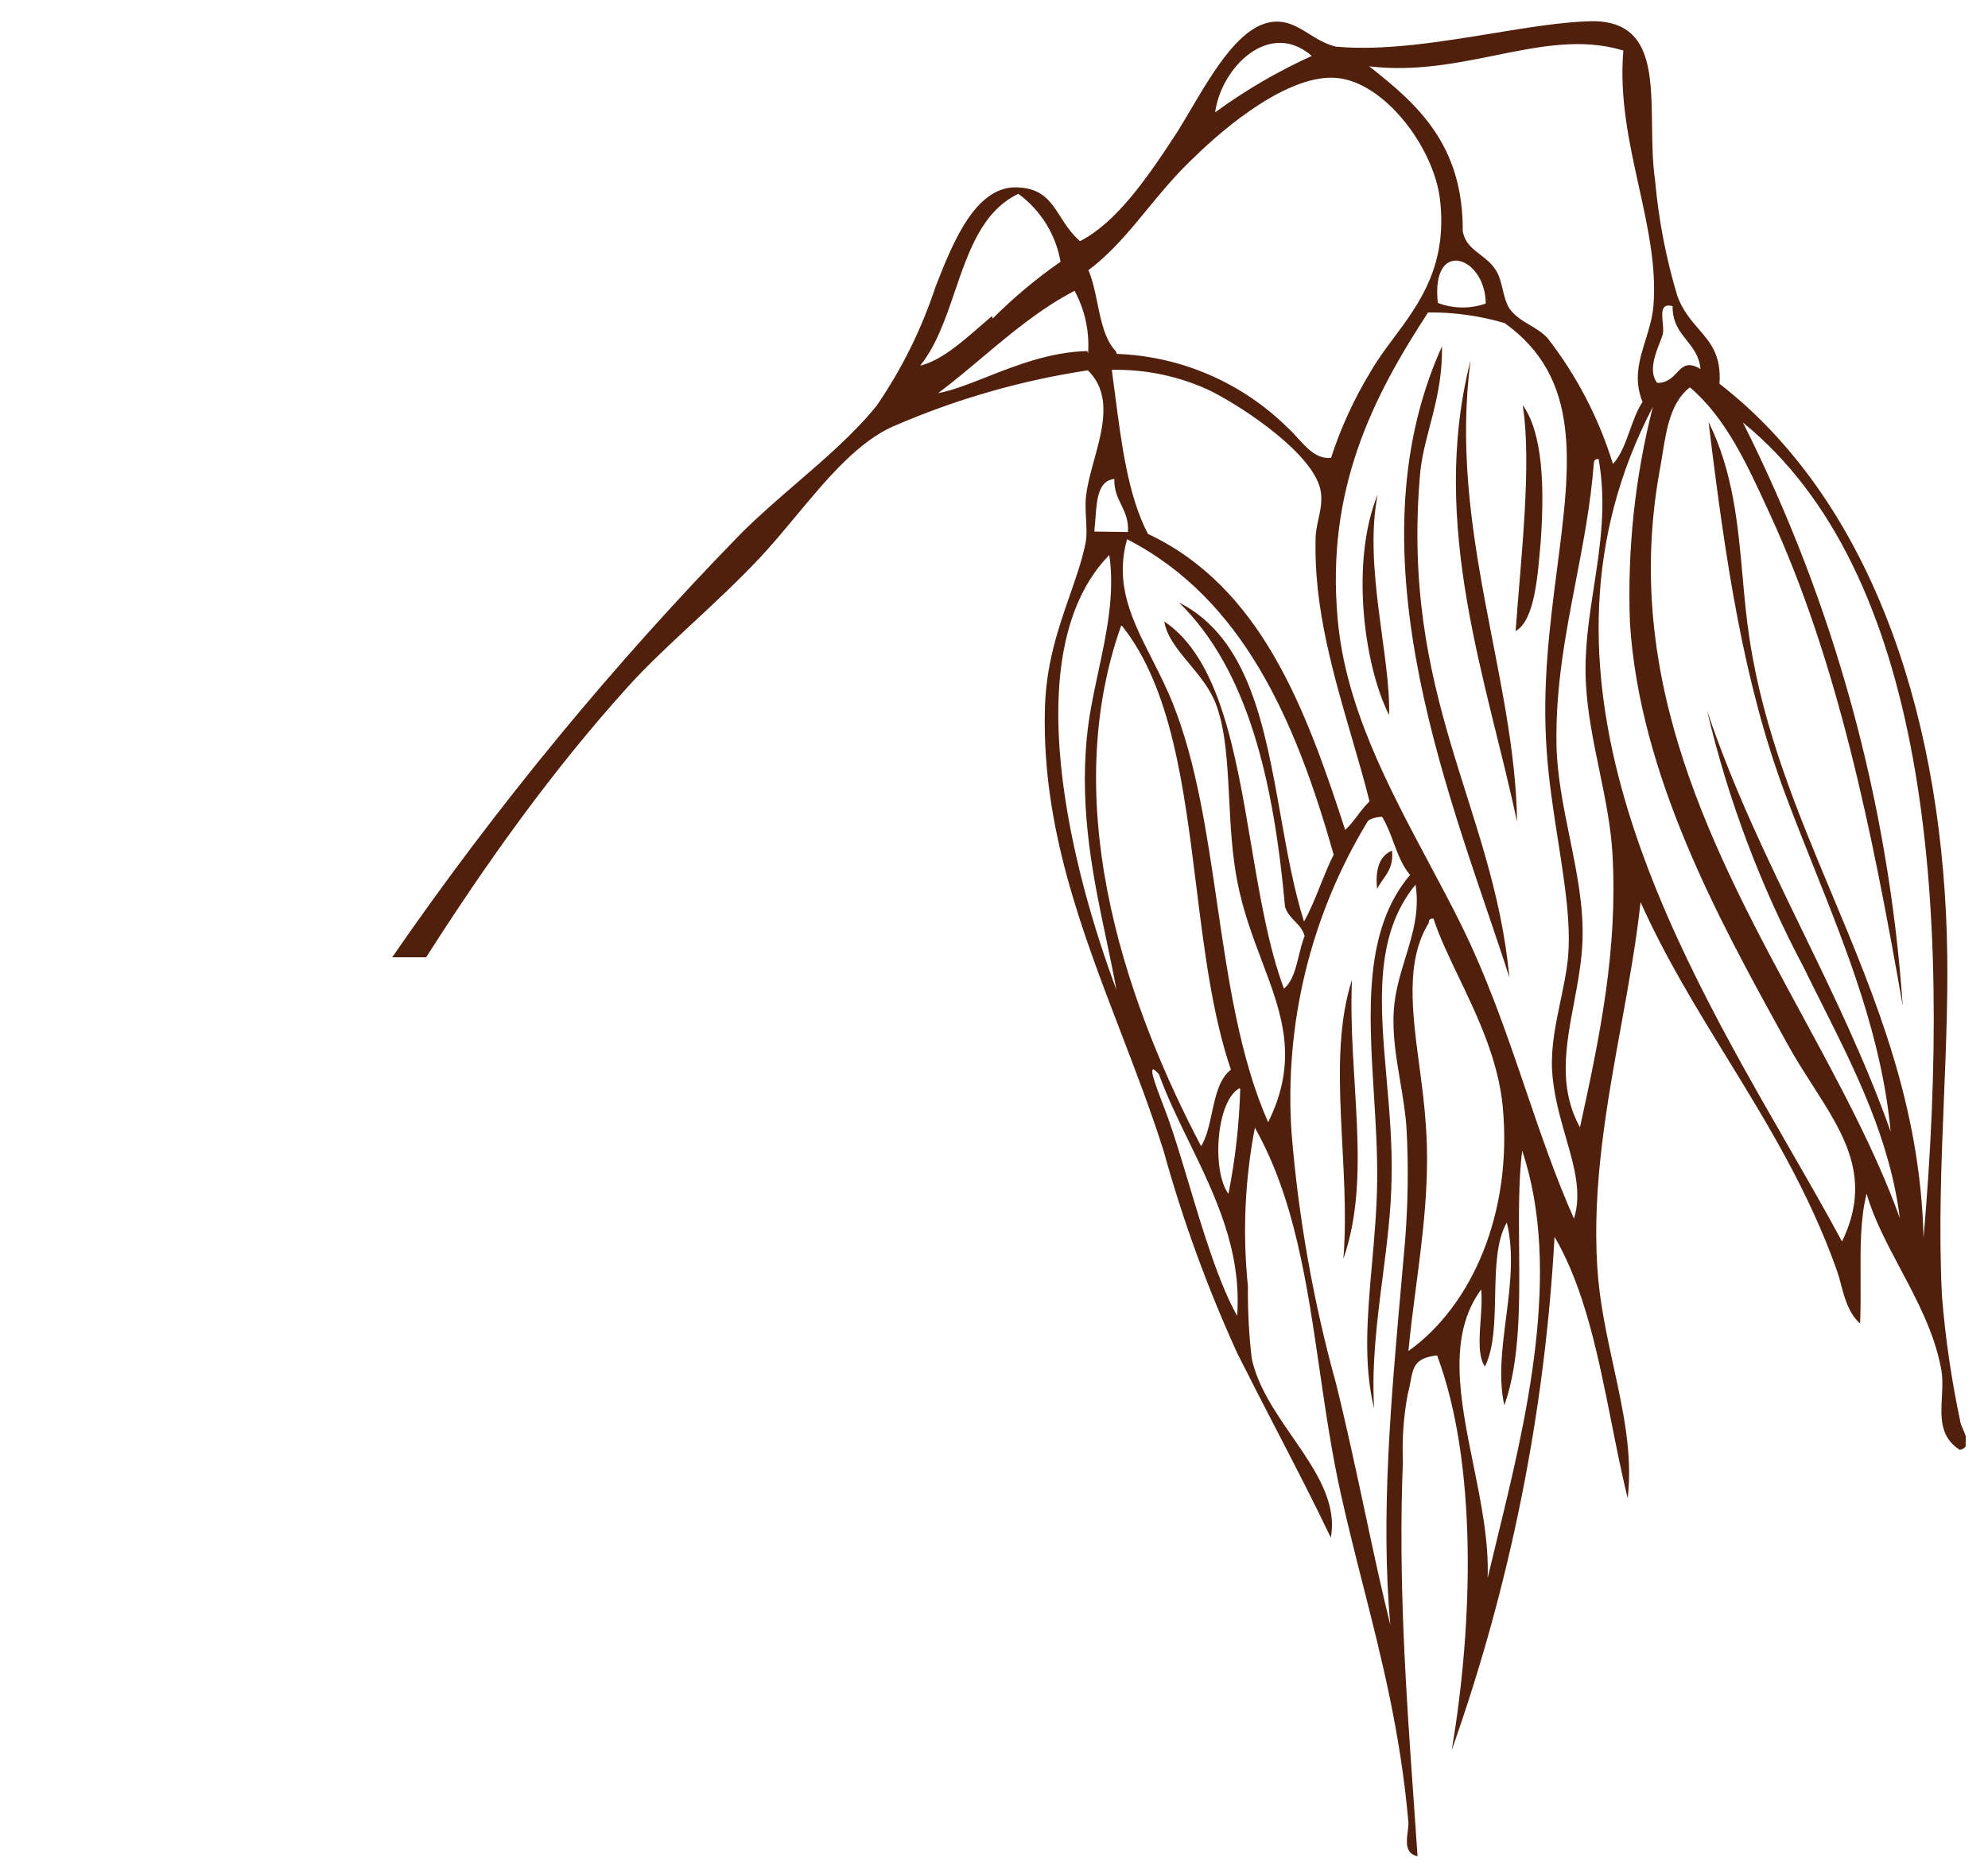 <svg width="245" height="230" viewBox="0 0 245 230" fill="none" xmlns="http://www.w3.org/2000/svg">
<g clip-path="url(#clip0_1442_7065)">
<path fill-rule="evenodd" clip-rule="evenodd" d="M177.713 42.683C177.798 49.082 175.576 53.276 175.043 58.061C172.5 85.916 184.055 99.486 186.01 120.46C179.4 99.769 165.916 68.732 177.713 42.683Z" fill="#50200C"/>
<path fill-rule="evenodd" clip-rule="evenodd" d="M187.655 49.932C190.192 53.45 190.321 60.269 189.891 66.562C189.513 70.831 189.191 76.434 186.785 77.785C187.423 68.876 188.812 57.186 187.655 49.932Z" fill="#50200C"/>
<path fill-rule="evenodd" clip-rule="evenodd" d="M169.787 60.954C168.018 69.798 171.41 80.985 171.19 88.146C167.931 81.63 166.504 68.913 169.787 60.954Z" fill="#50200C"/>
<path fill-rule="evenodd" clip-rule="evenodd" d="M171.554 104.85C171.791 107.323 170.427 108.095 169.718 109.568C169.454 107.242 169.995 105.471 171.554 104.85Z" fill="#50200C"/>
<path fill-rule="evenodd" clip-rule="evenodd" d="M165.556 155.161C166.5 143.638 163.428 130.628 166.613 120.79C166.104 132.887 169.115 145.007 165.556 155.161Z" fill="#50200C"/>
<path fill-rule="evenodd" clip-rule="evenodd" d="M181.233 44.41C178.491 65.148 186.733 83.441 186.959 101.304C183.399 84.334 176.01 64.818 181.233 44.41Z" fill="#50200C"/>
<path fill-rule="evenodd" clip-rule="evenodd" d="M48.33 118C61.149 99.422 75.512 81.965 91.265 65.818C93.514 63.572 95.895 61.518 98.244 59.492C101.757 56.462 105.197 53.493 108.017 50.038C111.135 45.505 113.589 40.547 115.304 35.315L115.402 35.067C117.434 29.922 120.26 22.764 125.511 23.102C128.478 23.254 129.499 24.85 130.674 26.684C131.319 27.693 132.012 28.774 133.099 29.727C137.436 27.488 141.098 22.425 145.094 16.254C145.624 15.402 146.165 14.487 146.719 13.549C149.644 8.6 152.954 3 156.993 2.681C158.703 2.548 159.956 3.328 161.292 4.16C162.284 4.778 163.323 5.425 164.629 5.748C170.587 6.3 177.51 5.165 183.955 4.108C188.333 3.391 192.49 2.709 195.975 2.616C203.435 2.441 203.514 8.716 203.599 15.471C203.628 17.766 203.657 20.117 203.977 22.289C204.41 27.127 205.335 31.907 206.737 36.555C207.423 38.338 208.422 39.494 209.361 40.58C210.828 42.277 212.149 43.806 211.907 47.297C230.025 61.376 239.058 86.744 239.926 115.263C240.121 121.794 239.848 128.514 239.572 135.347C239.247 143.354 238.916 151.517 239.323 159.719C239.74 164.911 240.492 170.07 241.575 175.164C241.572 175.375 241.723 175.72 241.895 176.115C242.33 177.109 242.903 178.421 241.526 178.72C239.058 177.147 239.186 174.7 239.317 172.213C239.382 170.989 239.447 169.754 239.202 168.61C238.372 164.242 236.241 160.231 234.174 156.34C232.526 153.238 230.919 150.212 230.043 147.143C229.254 150.139 229.275 153.958 229.295 157.766C229.305 159.59 229.315 161.412 229.236 163.139C227.83 161.893 227.325 159.995 226.869 158.276C226.709 157.677 226.556 157.099 226.372 156.579C222.863 146.726 217.821 138.513 212.828 130.379C209.015 124.169 205.232 118.005 202.181 111.194C201.653 116.128 200.733 121.193 199.797 126.349C198.033 136.064 196.211 146.099 196.846 156.179C197.116 160.433 198 164.499 198.861 168.458C200.066 174.001 201.226 179.335 200.593 184.687C199.859 181.664 199.235 178.534 198.61 175.402C196.956 167.105 195.3 158.796 191.58 152.451C190.4 174.04 186.133 195.346 178.91 215.715C181.585 199.893 182.049 180.26 177.109 167.076C174.38 167.35 174.158 168.54 173.839 170.254C173.751 170.723 173.656 171.231 173.501 171.77C172.979 174.535 172.775 177.35 172.895 180.161C172.289 194.585 173.311 209.032 174.198 221.581C174.374 224.066 174.545 226.478 174.696 228.8C173.131 228.482 173.328 226.963 173.489 225.724C173.543 225.312 173.592 224.931 173.572 224.634C172.618 213.661 170.296 204.517 167.983 195.411C167.043 191.711 166.105 188.016 165.26 184.207C164.127 179.149 163.373 173.975 162.628 168.854C161.069 158.148 159.545 147.678 154.651 139.006C153.41 145.446 153.121 152.035 153.796 158.559C153.76 161.532 153.917 164.505 154.266 167.458C155.002 170.908 157.165 174.045 159.281 177.112C162.088 181.181 164.81 185.129 164.007 189.526C161.927 185.159 159.601 180.664 157.235 176.092C155.655 173.038 154.057 169.949 152.502 166.841C148.807 158.757 145.76 150.389 143.391 141.818C141.824 136.883 139.971 132.051 138.12 127.224C133.279 114.604 128.45 102.013 128.769 87.669C128.847 81.968 130.428 77.436 131.857 73.337C132.626 71.133 133.351 69.055 133.775 66.987C133.956 66.065 133.9 65.01 133.842 63.932C133.791 62.966 133.738 61.981 133.855 61.06C134.017 59.695 134.423 58.216 134.838 56.705C135.923 52.755 137.068 48.584 134.064 45.648C125.901 46.882 117.93 49.164 110.347 52.441C105.836 54.302 101.912 59.017 98.063 63.642C96.57 65.437 95.088 67.218 93.587 68.814C90.973 71.593 88.128 74.24 85.383 76.793C82.49 79.484 79.708 82.072 77.426 84.602C68.115 94.902 60.033 106.226 52.516 118L48.33 118ZM193.973 150.211C194.958 147.085 194.022 143.833 192.986 140.233C192.237 137.63 191.435 134.846 191.27 131.796C191.142 128.972 191.738 126.131 192.322 123.347C192.689 121.598 193.052 119.871 193.226 118.187C193.637 114.015 192.856 109.011 192.022 103.668C191.465 100.1 190.884 96.381 190.62 92.658C190.021 84.575 191.008 76.946 191.908 69.995C193.571 57.149 194.935 46.62 185.43 39.824C182.367 38.922 179.189 38.48 175.997 38.51C169.187 48.941 163.397 60.299 164.854 76.302C165.8 87.042 171.041 96.875 176.14 106.442C177.358 108.727 178.568 110.997 179.709 113.26C183.273 120.35 185.681 127.425 188.044 134.366C189.875 139.746 191.679 145.046 193.973 150.211ZM184.28 6.823C189.773 5.71 194.935 4.665 200.061 6.229C199.561 12.05 200.785 17.604 201.972 22.989C203.079 28.013 204.154 32.89 203.768 37.701C203.643 39.183 203.215 40.561 202.794 41.916C202.03 44.373 201.29 46.754 202.426 49.54C201.755 50.553 201.31 51.795 200.867 53.033C200.314 54.577 199.763 56.114 198.779 57.197C197.053 51.575 194.322 46.315 190.72 41.674C190.092 40.992 189.318 40.532 188.548 40.074C187.623 39.525 186.703 38.978 186.044 38.053C185.609 37.416 185.399 36.545 185.189 35.672C184.98 34.804 184.77 33.934 184.337 33.287C183.801 32.445 183.093 31.902 182.414 31.382C181.446 30.641 180.537 29.944 180.268 28.489C180.338 17.893 174.721 12.851 168.731 8.175C174.31 8.842 179.425 7.806 184.28 6.823ZM137.636 43.622C145.581 43.905 153.128 47.183 158.774 52.801C159.156 53.145 159.532 53.559 159.917 53.983C161.077 55.261 162.319 56.629 164.04 56.43C165.242 52.715 166.876 49.155 168.909 45.824C169.704 44.419 170.709 43.07 171.751 41.67C174.908 37.429 178.41 32.726 177.466 24.598C176.692 18.115 170.575 10.078 164.675 9.603C158.775 9.127 151.009 15.642 147.318 19.248C145.001 21.404 143.136 23.672 141.341 25.855C139.081 28.603 136.932 31.216 134.133 33.298C134.651 34.492 134.944 35.92 135.239 37.355C135.704 39.625 136.173 41.913 137.541 43.324L137.636 43.622ZM149.287 48.226C153.735 50.51 161.684 55.953 162.709 60.265C163.008 61.57 162.743 62.791 162.482 64.001C162.296 64.858 162.112 65.71 162.131 66.581C161.926 74.925 164.339 83.194 166.607 90.965C167.386 93.636 168.149 96.249 168.782 98.785C168.213 99.316 167.746 99.933 167.284 100.545C166.813 101.168 166.346 101.786 165.781 102.301C160.867 87.141 155.334 72.344 141.469 65.807C139.038 61.151 138.218 54.811 137.401 48.5C137.276 47.527 137.15 46.555 137.018 45.59C141.257 45.496 145.458 46.399 149.287 48.226ZM138.166 77.125C130.002 100.235 139.677 125.365 148.025 141.288C148.708 140.163 149.032 138.662 149.356 137.158C149.809 135.06 150.263 132.955 151.697 131.852C149.413 125.147 148.42 117.172 147.427 109.194C145.91 97.005 144.392 84.809 138.264 77.127L138.166 77.125ZM132.425 35.844C133.711 38.206 134.29 40.89 134.092 43.574L133.998 43.276C129.456 43.369 125.239 45.032 121.571 46.478C119.374 47.345 117.374 48.133 115.618 48.461C117.496 47.046 119.278 45.549 121.053 44.058C124.634 41.048 128.182 38.066 132.425 35.844ZM122.338 39.264C124.911 36.683 127.71 34.34 130.702 32.263C130.117 28.901 128.251 25.899 125.5 23.893C121.066 26 119.371 30.958 117.677 35.913C116.533 39.261 115.389 42.608 113.4 45.072C115.921 44.45 118.361 42.329 120.769 40.236C121.261 39.807 121.753 39.38 122.244 38.967L122.338 39.264ZM224.511 123.715C228.684 132.026 232.916 140.452 234.137 150.163C231.183 141.917 226.705 133.652 222.077 125.109C211.322 105.259 199.751 83.903 204.579 57.77C204.688 57.188 204.784 56.586 204.882 55.977C205.38 52.87 205.909 49.568 208.259 47.741C212.639 51.448 215.272 57.17 217.723 62.496L217.725 62.5C217.847 62.764 217.968 63.027 218.088 63.289C226.456 81.411 230.701 102.317 234.492 123.983C232.763 98.937 226.066 74.49 214.795 52.079C237.335 70.417 240.702 110.629 237.057 152.574C236.669 136.28 231.158 123.105 225.719 110.101C221.499 100.012 217.322 90.027 215.614 78.769C215.222 76.251 214.991 73.673 214.757 71.071C214.182 64.666 213.595 58.123 210.563 52.022C212.666 69.366 214.878 84.094 219.983 97.799C221.108 100.82 222.302 103.812 223.494 106.802C227.712 117.375 231.912 127.906 233.002 139.476C229.867 130.68 225.955 122.621 222.045 114.569C217.824 105.875 213.606 97.189 210.376 87.59C212.971 98.585 216.963 109.199 222.252 119.173C222.991 120.688 223.75 122.2 224.511 123.715ZM227.01 153.03C230.763 145.291 227.325 139.927 223.395 133.795C222.34 132.149 221.25 130.449 220.254 128.632C220.05 128.261 219.844 127.887 219.637 127.511L219.633 127.504C211.91 113.48 202.058 95.591 200.875 76.79C200.532 67.82 201.483 58.847 203.698 50.15C186.687 82.713 205.791 115.914 220.542 141.548C222.857 145.573 225.066 149.411 227.01 153.03ZM197.101 94.936C197.812 98.384 198.52 101.817 198.718 105.218C199.394 117.06 197.183 127.652 194.717 138.957C192.013 134.058 192.98 128.917 193.976 123.621C194.458 121.06 194.946 118.463 195.03 115.84C195.164 111.638 194.306 107.43 193.443 103.197C192.652 99.32 191.857 95.422 191.817 91.489C191.727 84.488 192.96 78.087 194.199 71.659C195.11 66.926 196.025 62.178 196.417 57.165C196.446 56.82 196.498 56.574 197.015 56.581C198.001 62.173 197.216 67.253 196.435 72.314C195.821 76.283 195.21 80.24 195.456 84.424C195.656 87.933 196.38 91.442 197.101 94.936ZM173.572 166.534C181.475 160.886 186.404 149.417 185.202 136.456C184.656 130.642 182.09 125.282 179.785 120.469C178.551 117.891 177.391 115.469 176.658 113.219C176.141 113.212 176.088 113.458 176.059 113.804C173.2 118.437 174.035 124.727 174.916 131.368C175.237 133.786 175.564 136.251 175.722 138.699C176.223 145.514 175.349 152.21 174.501 158.701C174.155 161.348 173.814 163.961 173.572 166.534ZM164.658 170.563C161.86 160.46 160.023 150.112 159.171 139.66C158.262 126.192 161.539 112.772 168.551 101.252C168.753 100.909 169.789 100.676 170.331 100.683C170.909 101.623 171.322 102.723 171.735 103.824C172.285 105.291 172.836 106.759 173.777 107.844C168.066 114.594 168.682 124.559 169.317 134.843C169.542 138.476 169.768 142.148 169.72 145.732C169.674 149.127 169.376 152.479 169.086 155.752C168.525 162.075 167.99 168.104 169.342 173.591C169.028 168.094 169.715 162.737 170.396 157.425C170.922 153.325 171.444 149.252 171.499 145.163C171.592 141.04 171.231 136.932 170.882 132.961C170.073 123.757 169.328 115.285 174.45 109.039C174.97 112.295 174.095 115.148 173.204 118.054C172.578 120.097 171.943 122.165 171.781 124.417C171.563 127.378 172.064 130.35 172.564 133.321C172.897 135.301 173.231 137.282 173.351 139.26C173.585 143.803 173.523 148.358 173.166 152.893C173.015 154.637 172.86 156.381 172.705 158.125C171.42 172.542 170.141 186.904 171.342 200.297C170.265 195.973 169.279 191.353 168.247 186.52C167.156 181.407 166.013 176.055 164.658 170.563ZM184.504 189.671C188.006 175.32 192.565 156.638 187.59 141.824C187.144 145.502 187.179 149.68 187.215 153.93C187.273 160.767 187.333 167.789 185.393 173.216C184.651 169.906 185.12 166.242 185.597 162.51C186.106 158.532 186.624 154.477 185.698 150.692C184.408 152.9 184.334 156.317 184.26 159.732C184.189 162.986 184.119 166.238 182.996 168.441C182.153 167.196 182.311 164.973 182.468 162.75C182.563 161.412 182.658 160.074 182.534 158.949C178.35 164.633 179.944 172.493 181.577 180.543C182.537 185.274 183.51 190.071 183.332 194.531C183.696 192.98 184.093 191.355 184.504 189.671ZM155.524 118.482C154.4 115.502 153.211 112.349 152.503 108.741C151.836 105.365 151.655 101.814 151.481 98.415C151.258 94.058 151.048 89.949 149.847 86.769C149.125 84.89 147.809 83.304 146.555 81.795C145.125 80.073 143.778 78.451 143.488 76.605C150.324 81.208 152.265 92.698 154.194 104.11C155.265 110.449 156.332 116.764 158.231 121.862C159.293 120.984 159.675 119.415 160.065 117.815C160.268 116.979 160.474 116.134 160.78 115.375C160.578 114.593 160.085 114.082 159.585 113.563C159.102 113.062 158.611 112.553 158.368 111.785C156.977 96.377 153.841 82.6 145.292 74.258C153.935 78.638 155.879 89.575 157.821 100.501C158.625 105.023 159.428 109.543 160.706 113.595C161.464 112.255 162.085 110.707 162.711 109.145C163.231 107.85 163.754 106.546 164.361 105.345C159.664 88.755 153.149 73.796 138.901 66.464C137.325 72.083 139.534 76.436 141.969 81.233C142.85 82.969 143.761 84.763 144.533 86.698C147.442 93.948 148.716 102.63 150 111.385C151.388 120.853 152.789 130.407 156.286 138.331C160.103 130.623 157.969 124.965 155.524 118.482ZM152.749 134.139C149.873 135.705 149.313 144.319 151.391 147.163C152.236 142.904 152.723 138.58 152.846 134.239L152.749 134.139ZM146.505 145.888C145.625 142.958 144.778 140.14 143.938 137.774C143.795 137.368 143.586 136.825 143.357 136.231C142.411 133.773 141.132 130.451 142.83 132.423C143.842 135.217 145.182 137.968 146.542 140.761C149.737 147.324 153.042 154.112 152.467 162.197C150.2 158.183 148.284 151.809 146.505 145.888ZM136.357 115.88C136.802 117.986 137.233 120.021 137.583 121.989C132.245 107.733 125.006 80.377 136.709 68.41C137.41 73.224 136.382 78.014 135.362 82.766C134.777 85.491 134.195 88.204 133.943 90.901C133.042 100.214 134.792 108.486 136.357 115.88ZM139.011 65.576L134.878 65.52L134.882 65.224C134.935 64.761 134.971 64.28 135.008 63.8C135.181 61.516 135.353 59.25 137.328 59.032C137.297 60.408 137.738 61.312 138.177 62.214C138.636 63.158 139.094 64.1 139.011 65.576ZM177.195 37.34C179.093 38.059 181.182 38.087 183.1 37.42C183.08 31.59 176.32 29.251 177.195 37.34ZM204.911 39.747C204.799 38.552 204.686 37.345 206.13 37.733C206.103 39.726 206.983 40.833 207.862 41.94C208.64 42.918 209.417 43.897 209.569 45.487C207.988 44.527 207.367 45.183 206.648 45.942C206.078 46.543 205.447 47.209 204.23 47.193C203.134 45.82 204.013 43.585 204.581 42.142C204.715 41.801 204.832 41.504 204.901 41.273C205.018 40.884 204.964 40.317 204.911 39.747ZM149.754 13.847C153.477 11.129 157.466 8.799 161.66 6.894C156.456 2.352 150.493 8.299 149.754 13.847Z" fill="#50200C"/>
</g>
<defs>
<clipPath id="clip0_1442_7065">
<rect width="241.644" height="226.451" fill="white" transform="matrix(-1 -0.014 -0.014 1 244.693 3.277)"/>
</clipPath>
</defs>
</svg>
